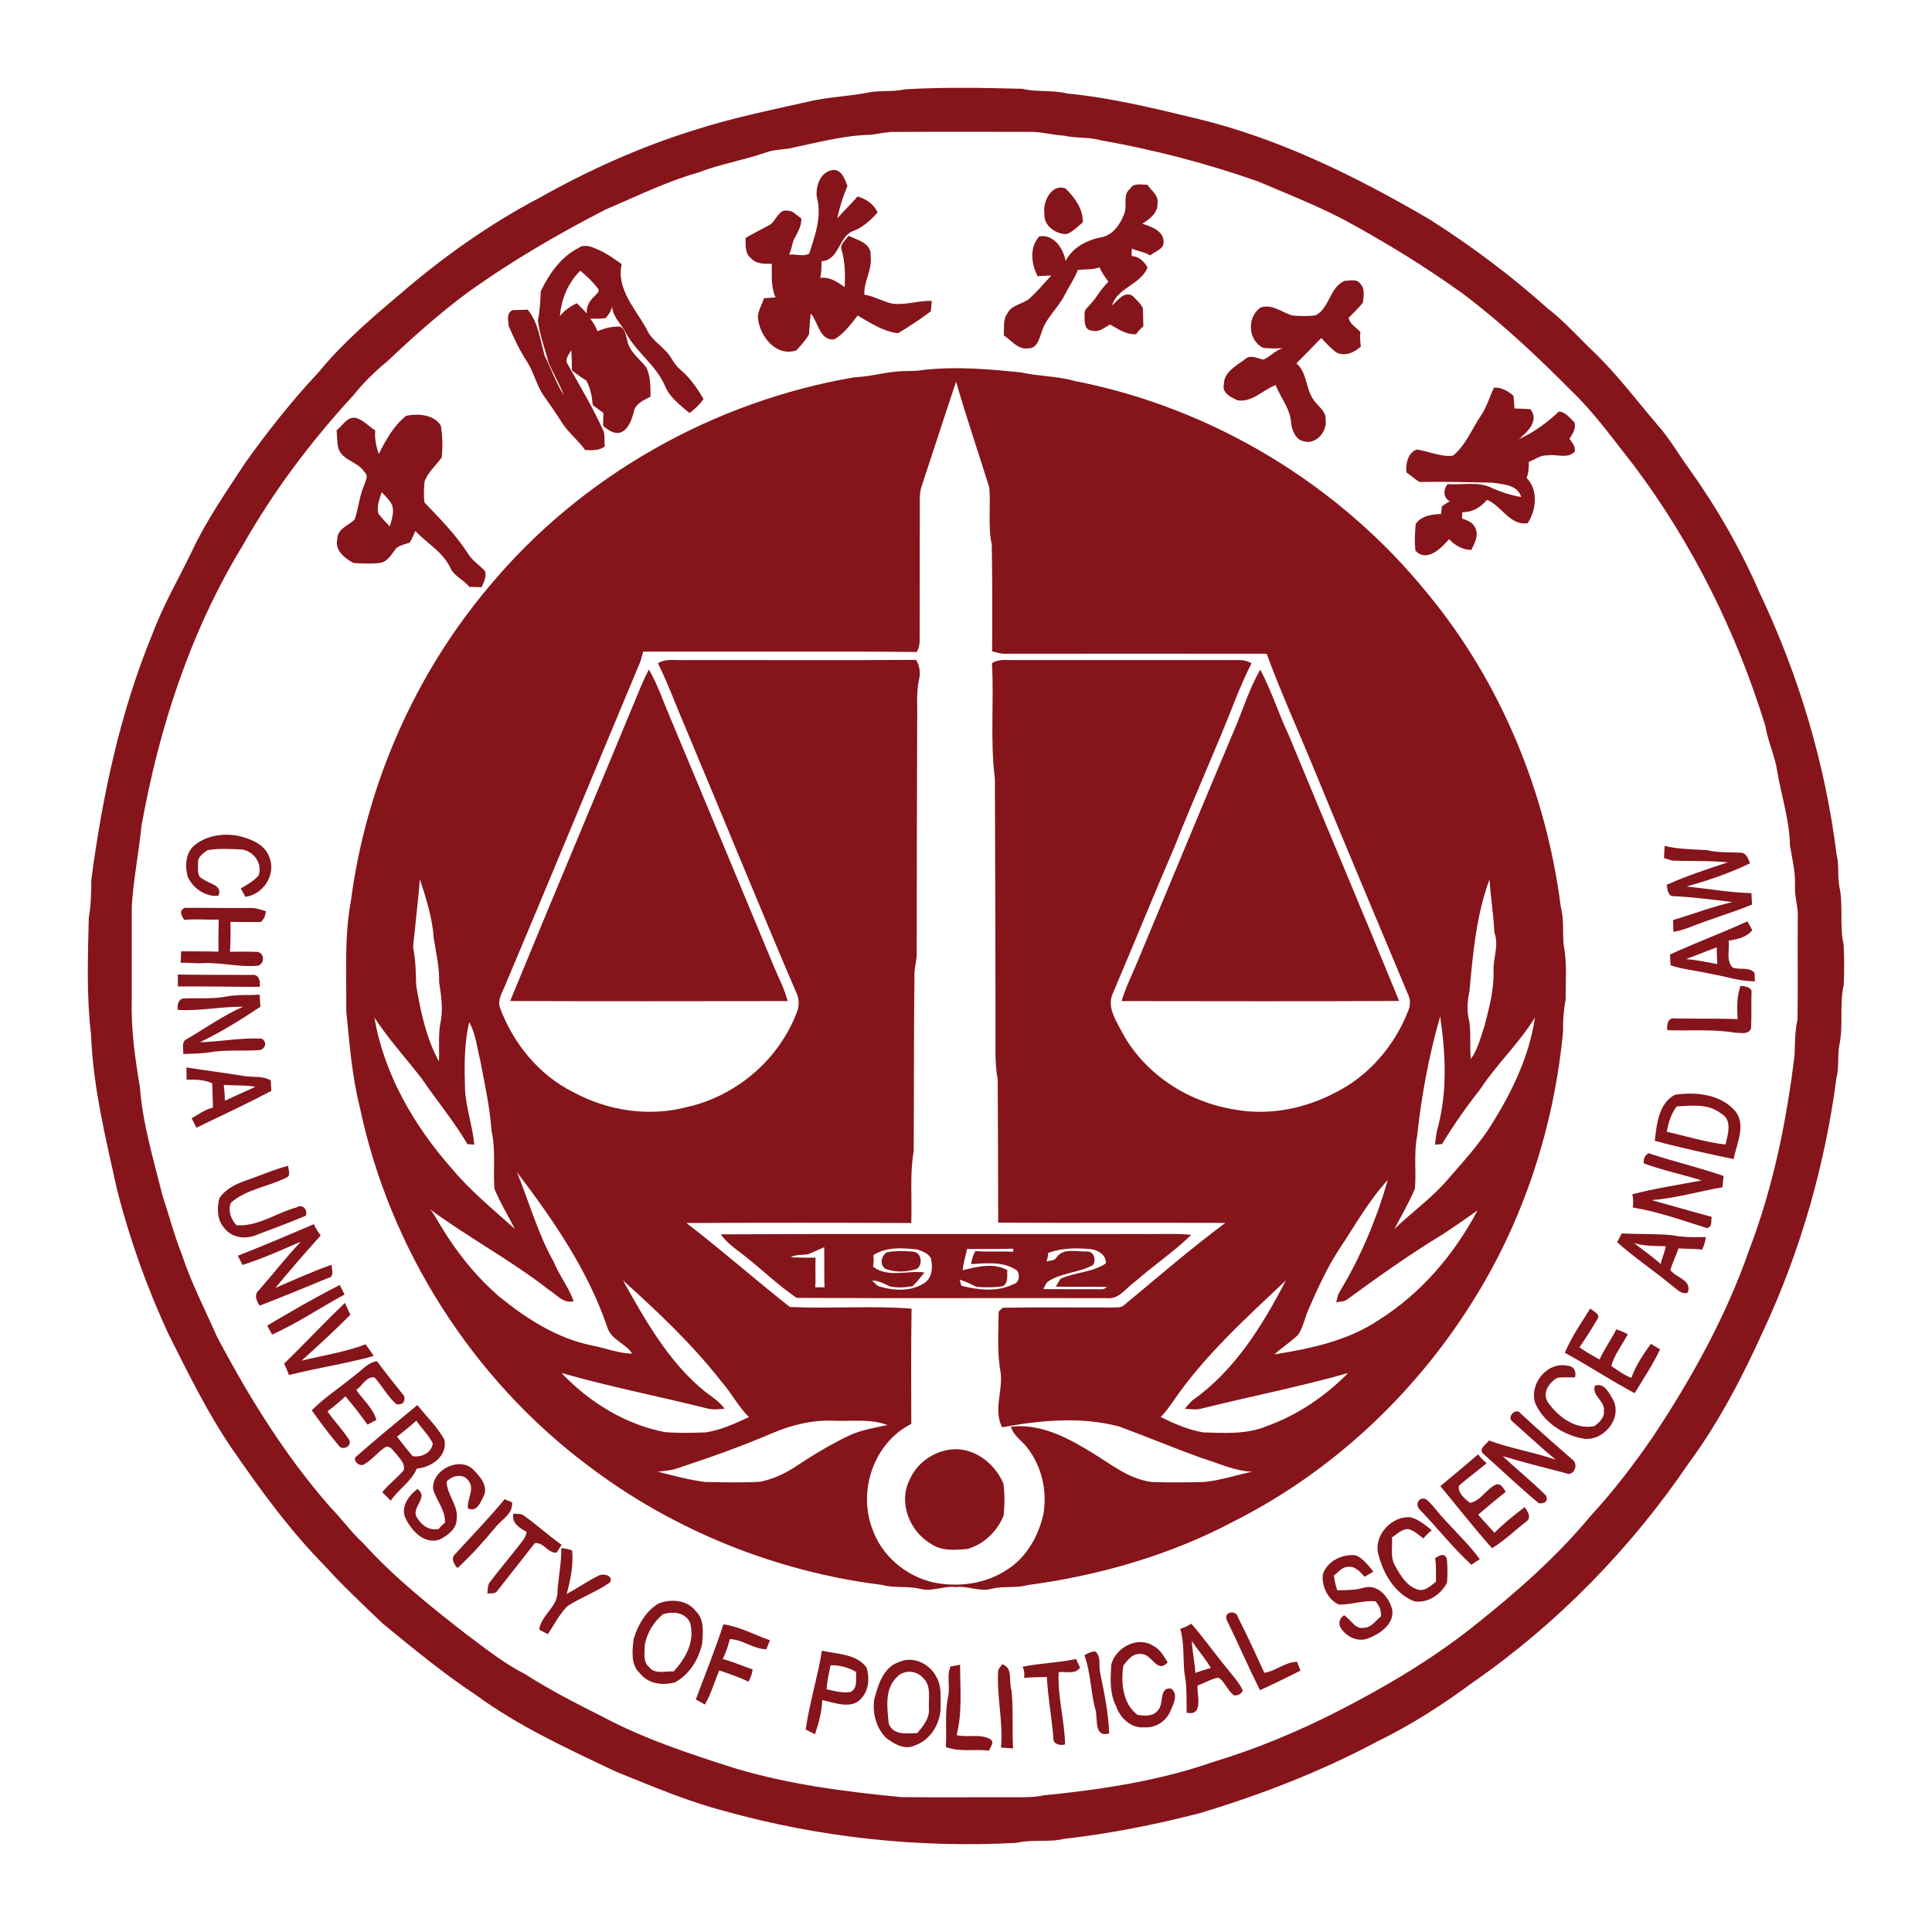<?xml version="1.0" encoding="UTF-8"?> <svg xmlns="http://www.w3.org/2000/svg" width="256" height="256" viewBox="0 0 256 256" fill="none"><path d="M119.893 11.833C125.069 11.532 130.28 11.632 135.467 11.767C137.406 12.246 139.433 11.883 141.369 12.386C147.197 12.938 152.895 14.352 158.578 15.712C169.529 18.351 179.727 23.397 189.419 29.064C194.932 32.569 200.185 36.49 205.061 40.856C207.438 42.687 209.4 44.978 211.589 47.022C214.492 49.916 216.976 53.196 219.633 56.31C221.246 58.106 222.425 60.231 223.853 62.171C227.528 67.313 230.688 72.842 233.203 78.653C238.371 89.536 241.857 101.247 243.355 113.216C243.716 114.611 243.455 116.063 243.723 117.47C244.276 120 243.712 122.635 244.288 125.162C244.399 126.935 244.372 128.72 244.307 130.494C243.704 133.136 244.288 135.887 243.712 138.53C243.462 139.94 243.708 141.393 243.347 142.787C241.834 154.335 238.609 165.671 233.694 176.23C230.914 182.365 227.812 188.396 223.807 193.824C216.101 205.172 206.371 215.151 195.117 222.955C191.139 225.907 186.953 228.581 182.503 230.752C175.02 234.743 167.075 237.822 158.966 240.256C153.068 241.775 147.086 242.972 141.035 243.648C138.95 244.162 136.776 243.683 134.695 244.189C121.671 244.889 108.574 243.482 95.999 239.97C91.019 238.672 86.277 236.628 81.508 234.708C75.195 231.702 68.783 228.778 63.108 224.628C58.754 221.75 54.726 218.42 50.694 215.112C48.068 212.597 45.407 210.113 42.969 207.412C38.457 202.834 34.652 197.622 31.004 192.341C27.602 187.457 25.003 182.083 22.327 176.779C19.485 170.655 17.208 164.272 15.527 157.727C14.025 150.912 12.324 144.058 12.059 137.069C11.453 131.95 11.641 126.765 11.764 121.619C12.056 119.95 12.09 118.265 12.101 116.577C13.565 105.481 15.907 94.431 20.176 84.05C21.597 80.245 23.651 76.729 25.414 73.078C27.36 68.909 30.006 65.13 32.517 61.294C35.497 57.125 38.68 53.088 42.189 49.356C45.361 45.469 49.189 42.193 53.002 38.97C58.688 34.079 64.847 29.686 71.49 26.205C78.06 22.512 84.975 19.402 92.178 17.184C97.036 15.627 102.039 14.603 107.007 13.491C109.726 12.826 112.54 12.78 115.278 12.219C116.802 11.96 118.377 12.204 119.893 11.833ZM115.42 17.86C112.033 17.91 108.739 18.803 105.437 19.475C104.112 19.889 102.688 19.726 101.386 20.236C98.468 21.248 95.4 21.743 92.516 22.863C88.266 24.065 84.299 26.043 80.245 27.762C73.932 31.012 67.762 34.589 61.991 38.742C58.247 41.513 54.764 44.619 51.385 47.818C49.704 49.197 48.141 50.727 46.782 52.431C41.179 58.508 36.173 65.173 32.099 72.386C25.23 83.668 21.079 96.436 18.752 109.403C18.395 112.969 17.681 116.5 17.462 120.081C17.454 124.2 17.462 128.322 17.458 132.445C17.343 136.343 17.892 140.206 18.537 144.039C18.909 148.95 20.353 153.682 21.54 158.438C22.403 161.008 23.068 163.643 24.074 166.162C25.306 169.917 27.122 173.429 28.712 177.034C32.943 185.066 37.755 192.851 43.745 199.682C45.273 201.239 46.54 203.035 48.152 204.515C52.249 209.031 57.018 212.848 61.818 216.573C64.333 218.439 66.79 220.421 69.597 221.839C72.865 223.948 76.332 225.706 79.799 227.453C85.378 230.424 91.407 232.409 97.408 234.314C104.573 236.455 112.003 237.413 119.406 238.124C124.267 238.189 129.124 238.131 133.985 238.151C135.406 238.12 136.853 238.209 138.258 237.896C145.838 237.138 153.468 236.006 160.702 233.487C166.45 231.745 172.013 229.442 177.358 226.699C183.747 223.423 189.971 219.741 195.581 215.228C201.041 210.882 206.317 206.238 210.786 200.844C213.82 197.549 216.55 193.987 219.08 190.285C224.202 182.566 228.722 174.383 231.782 165.605C234.95 157.322 236.727 148.559 237.795 139.77C237.829 138.201 237.845 136.629 238.179 135.091C238.252 130.598 238.171 126.101 238.217 121.607C238.298 120.178 237.768 118.81 237.841 117.385C237.933 115.553 237.453 113.78 237.177 111.991C237.119 108.684 236.059 105.524 235.51 102.29C235.207 100.203 234.262 98.283 233.921 96.205C230.123 83.838 224.287 72.061 216.527 61.719C213.877 58.373 211.397 54.853 208.314 51.882C203.768 47.296 199.049 42.846 193.888 38.955C188.839 35.323 183.532 32.07 178.072 29.107C174.367 27.183 170.485 25.645 166.649 24.023C159.857 21.639 152.869 19.823 145.78 18.571C144.214 18.127 142.567 18.351 140.992 17.972C139.414 17.883 137.875 17.427 136.289 17.47C130.418 17.47 124.547 17.447 118.676 17.482C117.574 17.447 116.503 17.709 115.42 17.86Z" fill="#85151B"></path><path d="M108.228 26.097C108.036 24.586 108.797 22.57 110.563 22.512C111.649 22.662 111.93 23.771 112.291 24.633C111.707 26.02 111.254 27.465 110.935 28.937C111.811 27.944 112.771 27.032 113.638 26.031C114.79 26.383 115.762 27.02 116.292 28.145C115.424 29.122 114.445 30.022 113.231 30.544C111.07 31.154 111.312 34.477 108.854 34.612C108.869 35.354 108.831 36.096 108.697 36.83C109.929 36.652 110.977 37.363 111.926 38.055C111.999 36.397 111.999 34.728 111.515 33.121C111.25 32.321 112.068 31.831 112.433 31.243C113.604 31.773 115.531 32.248 115.359 33.909C115.623 35.706 114.437 37.255 114.533 39.044C115.831 39.248 116.975 39.963 118.254 40.238C120.012 40.458 121.713 39.809 123.468 39.87C123.437 40.218 123.372 40.91 123.337 41.258C121.944 42.293 120.488 43.267 118.999 44.151C117.063 43.95 115.316 42.772 113.642 41.814C112.748 42.961 111.818 44.24 110.555 44.963C108.612 45.202 108.432 42.699 107.441 41.543C107.299 42.455 107.28 43.379 107.199 44.298C106.758 45.086 106.139 45.758 105.537 46.419C102.807 47.346 100.614 44.499 100.418 42.034C100.453 41.134 100.971 40.357 101.236 39.515C101.743 39.473 102.254 39.434 102.768 39.407C102.123 38.012 102.284 36.444 102.269 34.948C101.305 34.979 100.226 34.991 99.516 34.226C98.671 33.581 98.817 32.46 98.786 31.525C99.827 30.927 100.894 30.378 101.958 29.822C102.876 29.296 103.141 27.646 104.412 27.921C105.114 27.898 105.579 28.601 106.162 28.914C106.27 30.042 105.556 30.938 105.118 31.904C104.945 32.526 104.815 33.16 104.569 33.758C105.444 33.604 106.401 34.068 107.226 33.6C107.998 31.201 108.95 28.631 108.228 26.097Z" fill="#85151B"></path><path d="M149.72 25.031C150.223 24.169 151.24 24.502 152.047 24.482C152.546 25.274 153.583 25.904 153.375 26.97C153.429 28.23 152.312 29.041 151.371 29.64C152.508 30.038 154.159 30.544 154.178 32.012C154.282 33.036 153.011 33.287 152.412 33.851C151.659 33.372 150.757 33.307 149.97 32.924C149.947 33.256 149.943 33.585 149.954 33.917C150.906 33.994 151.621 34.632 152.054 35.455C151.11 37.754 148.13 38.055 147.351 40.458C148.142 39.84 148.902 38.538 150.062 39.195C150.561 39.709 151.148 40.195 151.448 40.867C151.463 41.656 151.471 42.448 151.498 43.24C151.133 43.541 150.818 43.889 150.553 44.283C149.236 44.36 148.169 43.618 147.086 42.996C146.353 43.394 145.642 44.074 144.744 43.808C143.603 43.788 143.692 42.459 143.722 41.64C143.603 41.026 144.21 40.674 144.529 40.261C145.377 39.338 145.938 38.182 146.879 37.336C146.426 36.737 146.003 36.115 145.692 35.428C144.771 35.756 143.776 35.667 142.824 35.768C142.375 36.942 141.641 37.974 141.073 39.09C140.209 40.848 138.55 42.123 138.009 44.059C137.706 44.893 137.391 46.188 136.285 46.149C134.895 46.385 134.031 45.117 133.002 44.437C133.09 43.468 132.86 42.401 133.47 41.555C134.035 40.354 135.548 40.331 136.465 39.511C137.471 38.58 138.37 37.529 139.288 36.51C138.685 36.513 138.086 36.564 137.491 36.598C136.642 34.995 136.381 32.766 137.706 31.332C139.622 30.981 140.881 32.909 141.207 34.578C142.137 32.715 144.195 31.734 146.157 31.39C147.581 31.004 148.476 29.64 148.967 28.319C149.42 27.268 148.71 25.85 149.72 25.031Z" fill="#85151B"></path><path d="M138.389 28.319C138.128 26.754 139.341 24.262 141.196 24.981C142.39 26.155 143.527 27.697 143.48 29.455C142.782 30.026 142.163 30.741 141.284 31.027C139.844 31 138.282 29.91 138.389 28.319Z" fill="#85151B"></path><path d="M76.593 32.893C77.257 32.371 78.148 32.576 78.851 32.912C80.129 33.407 81.266 34.187 82.368 34.999C81.658 38.36 84.219 40.917 85.685 43.618C86.219 44.897 87.436 45.643 88.335 46.636C89.022 47.37 89.36 48.382 90.182 49C91.441 50.074 92.386 51.453 93.227 52.871C92.712 53.594 92.071 54.212 91.361 54.733C90.116 53.663 88.68 52.636 88.078 51.044C86.807 48.216 84.05 46.477 82.713 43.699C82.084 42.733 81.185 41.833 81.105 40.62C80.982 41.211 80.655 41.717 80.245 42.15C79.565 42.258 78.878 42.219 78.198 42.231C78.628 42.714 78.924 43.294 79.173 43.892C80.11 43.479 81.135 43.224 82.168 43.282C82.832 43.553 82.917 44.433 83.105 45.051C83.366 46.597 84.752 47.528 85.647 48.699C86.219 49.908 86.188 51.249 86.192 52.554C85.332 53.03 84.215 53.435 83.996 54.529C83.693 55.63 83.32 56.889 82.153 57.345C81.254 57.5 80.571 56.959 79.914 56.434C79.926 55.862 79.926 55.29 79.957 54.722C79.488 54.367 79.008 54.03 78.547 53.675C78.436 52.562 78.244 51.399 77.68 50.422C77.015 50.008 76.374 49.56 75.779 49.058C75.775 48.169 75.76 47.281 75.706 46.392C75.41 46.975 74.738 47.609 75.238 48.285C76.881 51.21 78.609 54.096 79.987 57.164C80.187 57.805 80.053 58.489 80.141 59.146C79.381 59.737 78.436 59.652 77.541 59.64C76.612 58.323 75.295 57.334 74.435 55.962C73.69 54.776 72.884 53.632 72.081 52.485C71.083 51.067 70.745 49.313 69.797 47.868C68.844 46.4 68.088 44.808 67.405 43.197C67.355 42.455 67.055 41.474 67.923 41.095C68.587 41.072 69.255 41.057 69.927 41.033C71.34 42.749 71.578 45.063 72.166 47.126C73.037 48.873 73.671 50.742 74.723 52.396C74.155 50.889 73.306 49.487 72.673 48.007C72.204 46.157 71.498 44.364 71.271 42.455C71.548 41.184 71.594 39.886 71.655 38.588C72.761 36.312 74.281 34.071 76.593 32.893ZM74.189 41.895C74.761 41.126 75.572 40.605 76.416 40.176C76.885 40.605 77.323 41.076 77.764 41.536C77.657 40.67 78.083 39.886 78.709 39.322C78.931 39.013 79.477 38.75 79.277 38.286C78.582 37.386 77.764 36.59 76.889 35.872C75.272 37.467 74.374 39.627 74.189 41.895Z" fill="#85151B"></path><path d="M178.184 37.209C178.848 37.205 179.823 36.907 180.249 37.603C180.917 38.26 180.668 39.272 180.591 40.106C180.027 40.836 179.328 41.443 178.702 42.119C178.829 42.907 179.716 43.413 180.253 43.974C180.196 44.619 180.222 45.272 180.315 45.913C179.432 46.732 178.226 47.269 177.066 46.705C176.344 46.122 175.688 45.473 175.07 44.785C173.975 45.905 172.9 47.049 171.783 48.142C173.319 49.479 172.958 51.801 174.283 53.269C174.816 53.972 175.722 54.564 175.646 55.556C175.93 57.117 174.402 58.968 172.77 58.473C171.695 58.307 171.195 57.032 171.08 56.051C170.98 54.173 169.679 52.709 169.034 51.021C167.34 51.662 165.923 53.346 163.992 53.049C163.151 52.663 161.869 52.087 162.176 50.94C162.145 49.325 163.812 48.459 164.944 47.621C165.674 46.91 166.592 47.509 167.413 47.648C168.35 47.258 169.026 46.35 170.051 46.126C169.16 46.184 168.266 46.187 167.383 46.095C165.363 45.137 165.175 42.011 167.037 40.751C168.55 40.226 169.813 41.37 171.188 41.791C172.228 41.895 173.292 41.922 174.332 41.783C176.202 40.798 176.179 38.047 178.184 37.209Z" fill="#85151B"></path><path d="M122.216 49.031C126.574 48.525 130.982 48.904 135.329 49.352C137.686 49.869 140.128 49.835 142.455 50.495C160.69 54.054 177.554 64.253 189.257 78.765C198.914 90.487 204.889 105.095 206.812 120.159C207.242 121.781 207.05 123.466 207.181 125.119C207.669 127.534 207.446 130.018 207.454 132.468C207.177 133.862 207.089 135.276 207.112 136.698C205.914 149.371 201.855 161.838 195.036 172.598C187.387 184.795 176.51 194.98 163.689 201.482C155.153 206.041 145.727 208.749 136.177 210.032C134.584 210.48 132.898 210.113 131.305 210.542C129.754 210.932 128.248 210.113 126.689 210.291C125.127 210.105 123.625 210.89 122.078 210.569C120.373 210.105 118.576 210.48 116.871 210.009C102.845 208.262 89.287 202.815 77.987 194.257C62.601 182.751 51.6 165.482 47.653 146.604C46.62 142.474 46.309 138.228 45.883 134.013C45.922 129.137 45.603 124.231 46.49 119.417C48.498 104.106 54.922 89.385 64.886 77.625C77.058 63.013 94.601 53.153 113.247 49.989C115.577 49.9 117.831 49.132 120.17 49.17C120.849 49.151 121.54 49.158 122.216 49.031ZM122.147 64.358C121.905 64.995 121.871 65.683 121.878 66.359C121.89 72.548 121.848 78.742 121.859 84.931C121.851 85.445 121.729 85.931 121.491 86.391C109.403 86.275 97.308 86.372 85.221 86.341C85.086 86.855 84.967 87.373 84.768 87.867C78.808 102.097 72.93 116.365 66.932 130.575C66.56 131.479 65.942 132.414 66.218 133.437C67.965 138.236 71.433 142.482 76.029 144.75C80.606 147.215 86.096 148.026 91.134 146.662C97.723 145.159 103.417 140.214 105.709 133.804C105.867 133.175 105.878 132.483 105.656 131.869C100.629 120.143 95.834 108.317 90.888 96.556C89.64 93.67 88.573 90.703 87.179 87.883C88.208 87.23 89.452 87.516 90.596 87.465C100.856 87.446 111.12 87.512 121.383 87.434C121.851 88.184 121.978 89.076 121.798 89.946C121.383 91.719 121.579 93.55 121.533 95.355C121.491 105.659 121.479 115.967 121.468 126.271C121.494 127.179 121.203 128.056 121.172 128.96C121.076 136.822 121.118 144.684 121.068 152.543C120.531 155.684 120.869 158.887 120.746 162.055C110.816 162.008 100.883 162.008 90.954 162.055C95.619 165.636 100.038 169.542 104.657 173.178C110.021 173.44 115.435 172.981 120.788 173.402C120.715 178.49 120.726 183.582 120.753 188.674C115.888 191.101 113.684 197.359 115.528 202.413C116.725 206.072 119.985 208.85 123.698 209.68C127.004 210.364 130.602 209.881 133.455 207.984C135.989 206.377 137.575 203.587 138.243 200.701C138.8 197.599 138.043 194.253 136.078 191.781C135.375 190.853 134.265 190.22 133.958 189.041C137.736 188.609 141.246 190.382 144.375 192.294C147.013 193.84 149.486 195.988 152.619 196.374C154.93 196.452 157.246 196.428 159.557 196.37C161.711 196.154 163.789 195.466 165.893 195.014C163.57 194.906 161.45 193.878 159.258 193.21C155.56 191.877 151.932 190.355 148.242 189.003C143.181 187.681 137.859 188.191 132.783 189.122C131.608 186.816 132.902 184.308 132.591 181.894C132.1 179.224 132.311 176.493 132.326 173.792C132.461 173.664 132.722 173.409 132.856 173.286C137.717 173.185 142.582 173.267 147.447 173.251C147.938 173.205 148.522 173.328 148.925 172.954C153.364 169.272 157.737 165.489 162.36 162.043C152.331 161.993 142.298 162.062 132.269 162.008C132.249 155.687 132.242 149.367 132.199 143.046C131.769 140.693 131.946 138.302 131.911 135.922C131.908 125.011 131.862 114.097 131.827 103.186C131.186 98.117 131.723 92.979 131.439 87.883C132.303 87.28 133.378 87.489 134.365 87.465C144.352 87.469 154.339 87.469 164.33 87.462C164.86 87.465 165.359 87.608 165.827 87.894C165.129 89.273 164.514 90.695 163.915 92.121C161.277 98.928 158.244 105.566 155.568 112.354C152.773 118.833 150.119 125.378 147.355 131.869C146.721 133.689 148.004 135.412 148.779 136.965C151.774 142.374 157.422 146.005 163.443 146.991C168.035 147.875 172.854 146.937 176.966 144.761C181.348 142.575 184.757 138.599 186.55 134.052C186.85 133.391 186.934 132.611 186.646 131.938C182.384 121.758 178.088 111.589 173.899 101.382C171.867 96.467 169.675 91.615 167.839 86.627C156.294 86.612 144.744 86.612 133.194 86.627C132.595 86.635 132.023 86.457 131.458 86.299C131.501 81.589 131.485 76.875 131.416 72.17C130.879 69.678 131.305 67.12 131.086 64.601C129.638 59.926 128.037 55.282 126.682 50.576C125.146 55.155 123.671 59.768 122.147 64.358ZM54.734 125.467C55.068 127.132 55.11 128.832 55.141 130.528C55.72 134.013 56.465 137.521 58.159 140.658C58.251 138.823 58.017 136.957 58.431 135.153C58.704 133.472 58.431 131.788 58.185 130.126C58.239 128.16 57.775 126.251 57.475 124.323C57.299 121.631 56.458 119.05 55.64 116.504C55.386 119.49 55.037 122.48 54.734 125.467ZM194.721 131.297C194.472 132.433 194.36 133.615 194.564 134.77C195.017 136.586 194.69 138.475 194.898 140.326C195.869 138.974 196.23 137.301 196.76 135.748C197.371 133.407 197.973 131.015 197.904 128.577C197.851 126.889 198.649 125.227 198.012 123.566C197.908 121.209 197.516 118.88 197.367 116.527C195.62 121.256 195.163 126.317 194.721 131.297ZM49.611 134.836C50.894 142.366 54.883 149.208 59.883 154.861C62.359 157.828 65.37 160.274 68.23 162.847C67.324 161.073 66.276 159.369 65.512 157.53C65.331 154.969 65.704 152.369 65.132 149.842C64.913 146.728 64.233 143.676 63.657 140.616C63.212 138.877 63.07 137.027 62.171 135.443C61.476 138.371 61.541 141.381 61.618 144.371C61.745 146.852 62.628 149.208 62.847 151.677C62.617 151.654 62.16 151.615 61.929 151.596C60.151 148.555 57.874 145.863 55.909 142.949C53.804 140.249 51.497 137.703 49.611 134.836ZM187.775 150.553C187.318 152.848 187.679 155.208 187.483 157.53C186.685 159.354 185.702 161.096 184.761 162.85C187.08 160.629 189.722 158.747 191.826 156.294C193.915 153.891 196.096 151.53 197.766 148.799C200.423 144.518 202.654 139.862 203.391 134.821C201.306 138.236 198.327 140.983 196.138 144.329C194.306 146.647 192.613 149.069 191.073 151.592C190.843 151.611 190.382 151.654 190.152 151.677C190.244 150.85 190.317 150.016 190.57 149.22C191.799 144.464 191.538 139.488 190.828 134.685C189.338 139.866 188.347 145.194 187.775 150.553ZM68.491 155.301C70.115 159.284 71.275 163.484 73.391 167.247C74.116 169.044 75.38 170.578 76.009 172.428C74.662 172.768 73.755 171.543 72.726 170.902C67.716 166.996 62.102 164.006 56.991 160.25C57.525 160.876 57.898 161.61 58.328 162.31C60.42 165.833 63.012 169.086 66.111 171.771C69.739 174.731 73.832 177.358 78.475 178.293C80.245 178.625 81.965 179.336 83.781 179.367C82.879 177.98 80.955 177.532 80.467 175.851C77.891 168.271 73.275 161.618 68.491 155.301ZM177.546 165.377C175.849 167.935 174.586 170.751 173.365 173.56C172.862 174.646 172.689 175.894 171.998 176.883C171.015 177.818 169.867 178.552 168.865 179.464C173.676 178.695 178.641 177.652 182.753 174.87C188.324 171.358 192.713 166.189 195.785 160.382C194.211 161.502 192.625 162.607 191.001 163.658C186.673 166.293 182.546 169.233 178.456 172.223C178.053 172.513 177.519 172.436 177.066 172.571C177.155 172.1 177.251 171.625 177.485 171.203C180.295 166.587 182.403 161.529 183.897 156.337C181.401 159.06 179.581 162.31 177.546 165.377ZM82.541 169.658C85.54 174.99 88.607 180.503 93.43 184.405C94.352 185.089 95.323 185.719 96.014 186.661C95.231 186.731 94.428 186.839 93.66 186.615C87.252 185.004 80.751 183.752 74.397 181.925C78.079 185.8 82.852 188.752 88.124 189.768C89.917 189.907 91.721 189.86 93.522 189.802C95.538 189.493 97.404 188.612 99.24 187.774C97.819 186.372 96.905 184.552 95.588 183.061C91.737 178.135 87.175 173.819 82.541 169.658ZM155.318 185.877C154.834 186.526 154.381 187.206 153.79 187.762C155.602 188.643 157.468 189.489 159.473 189.802C162.303 189.887 165.232 190.081 167.909 188.949C171.963 187.492 175.603 185.004 178.629 181.936C172.159 183.771 165.555 185.058 159.035 186.685C158.355 186.831 157.66 186.708 156.985 186.665C157.303 186.275 157.637 185.908 157.995 185.556C163.593 181.627 167.29 175.639 170.389 169.654C165.04 174.727 159.473 179.715 155.318 185.877ZM102.273 189.926C98.176 191.684 93.968 193.168 89.74 194.562C88.903 194.852 88.02 194.906 87.152 195.007C89.229 195.517 91.303 196.108 93.434 196.37C95.853 196.413 98.276 196.482 100.695 196.343C102.354 196.011 103.928 195.316 105.337 194.381C107.618 192.874 109.952 191.448 112.417 190.262C114.045 189.478 115.846 189.207 117.593 188.825C115.339 187.967 112.905 188.346 110.555 188.257C107.706 188.118 104.88 188.813 102.273 189.926Z" fill="#85151B"></path><path d="M196.173 55.163C196.983 54.008 197.344 52.62 197.962 51.365C198.976 51.311 199.82 51.809 200.554 52.462C200.577 53.015 200.646 53.567 200.677 54.12C201.379 54.166 202.082 54.162 202.788 54.224C203.99 55.758 202.385 57.276 201.222 58.203C203.215 57.322 204.977 56.02 206.563 54.533C207.454 54.568 208.018 55.429 208.636 55.978C208.832 56.77 208.402 57.508 207.964 58.126C208.31 58.628 208.767 59.158 208.675 59.818C207.749 60.869 206.256 60.123 205.061 60.34C204.132 60.29 203.387 60.865 202.573 61.217C202.585 61.928 202.566 62.654 202.274 63.319C203.86 64.895 203.579 67.599 202.412 69.338C200.043 69.651 199.002 67.051 197.037 66.224C196.234 67.221 195.074 67.897 193.777 67.862C193.738 68.144 193.723 68.426 193.731 68.712C194.429 68.932 195.193 69.234 195.489 69.975C195.981 70.961 195.374 71.984 194.963 72.873C193.823 72.865 192.774 72.27 192.014 71.444C190.962 72.645 189.081 74.569 187.556 72.974C187.41 71.803 187.483 70.621 187.587 69.45C188.247 68.361 189.764 68.129 190.947 68.109C190.977 67.854 191.031 67.348 191.058 67.093C191.396 66.854 191.745 66.622 192.102 66.406C191.208 65.961 191.216 64.86 191.818 64.153C193.792 64.296 195.919 63.728 197.758 64.694C198.976 65.235 200.25 65.633 201.567 65.861C201.057 64.176 199.141 64.196 197.731 63.952C194.525 63.898 191.319 63.801 188.113 63.863C187.479 63.516 186.957 62.99 186.354 62.596C186.255 61.441 186.527 60.038 187.71 59.563C189.315 59.783 190.878 60.568 192.525 60.379C194.207 59.019 194.982 56.913 196.173 55.163Z" fill="#85151B"></path><path d="M53.828 55.089C55.371 54.776 57.483 54.899 58.416 56.402C58.65 57.774 58.666 59.203 58.539 60.594C57.79 61.657 56.73 62.541 56.262 63.778C56.162 64.705 56.124 65.652 56.243 66.579C58.266 68.684 60.328 70.778 61.937 73.24C62.513 74.233 63.496 74.855 64.268 75.67C64.498 76.423 64.103 77.138 63.811 77.806C63.269 77.799 62.728 77.787 62.19 77.768C61.415 76.782 60.148 76.385 59.625 75.14C58.608 73.081 56.55 71.972 55.033 70.361C54.787 70.883 54.603 71.439 54.269 71.914C53.685 72.081 53.09 72.247 52.572 72.567C51.915 73.352 51.42 74.449 50.291 74.607C49.143 74.7 47.98 74.692 46.832 74.596C45.672 73.966 44.297 72.907 44.704 71.397C44.689 70.044 46.213 69.643 46.989 68.839C47.515 67.359 47.611 65.756 48.245 64.307C48.421 63.758 48.882 63.036 48.302 62.565C47.442 61.143 45.311 61.035 44.82 59.346C44.643 58.585 44.678 57.793 44.601 57.02C45.407 56.41 46.018 55.116 47.2 55.386C48.187 55.676 48.867 56.507 49.727 57.036C49.608 58.114 49.861 59.153 50.18 60.173C51.12 58.311 52.165 56.402 53.828 55.089ZM50.579 65.223C50.28 66.142 49.857 67.1 50.153 68.082C50.602 68.681 51.14 69.206 51.647 69.755C51.896 68.855 52.261 67.892 51.961 66.957C51.647 66.27 51.094 65.756 50.579 65.223Z" fill="#85151B"></path><path d="M85.044 90.672C85.336 90.008 85.651 89.355 85.981 88.71C87.175 90.765 87.916 93.037 88.853 95.216C93.469 106.18 97.995 117.184 102.584 128.16C103.206 129.644 103.966 131.081 104.369 132.649C92.113 132.661 79.857 132.688 67.6 132.638C73.349 118.625 79.265 104.674 85.044 90.672Z" fill="#85151B"></path><path d="M163.574 96.656C164.71 94.014 165.54 91.221 166.995 88.728C168.469 91.514 169.41 94.543 170.758 97.391C175.615 109.147 180.583 120.858 185.391 132.634C173.134 132.692 160.878 132.661 148.626 132.649C149.113 130.895 149.962 129.284 150.645 127.603C154.965 117.292 159.216 106.953 163.574 96.656Z" fill="#85151B"></path><path d="M25.771 111.999C27.437 110.654 29.749 110.345 31.791 110.805C33.366 111.211 35.128 111.925 35.704 113.614C36.603 115.905 34.902 118.509 32.521 118.837C32.367 118.559 32.056 117.999 31.899 117.721C32.748 117.238 33.631 116.751 34.272 115.994C34.794 114.425 33.673 112.864 32.137 112.567C30.601 112.493 29.031 112.397 27.51 112.648C26.93 113.061 26.143 113.548 26.251 114.375C26.259 115.128 26.024 116.175 26.93 116.5C27.741 117.134 29.568 117.284 28.931 118.694C27.245 118.88 25.537 117.686 24.865 116.152C24.481 114.734 24.588 113.015 25.771 111.999Z" fill="#85151B"></path><path d="M220.57 112.096C222.394 112.521 224.26 112.54 226.122 112.64C227.635 113.011 229.198 112.903 230.745 112.988C231.452 113.073 231.651 113.846 231.886 114.398C229.194 115.685 226.345 116.674 223.469 117.462C226.337 117.764 229.186 118.262 232.07 118.347C232.093 118.726 232.135 119.483 232.158 119.861C229.42 120.978 226.575 121.793 223.834 122.89C223.146 123.142 222.448 123.373 221.73 123.478C221.718 123.087 221.703 122.299 221.695 121.909C224.31 121.125 226.871 120.151 229.536 119.533C226.982 119.189 224.425 118.907 221.864 118.741C221.027 118.903 220.939 117.806 220.835 117.25C223.457 116.06 226.207 115.171 228.937 114.263C226.479 114.016 223.995 114.132 221.534 114.031C221.269 113.946 220.747 113.776 220.486 113.687C220.509 113.29 220.551 112.494 220.57 112.096Z" fill="#85151B"></path><path d="M24.408 121.889C24.055 121.325 23.651 120.63 24.492 120.294C27.334 120.278 30.179 120.332 33.02 120.313C33.784 120.259 34.51 120.514 35.228 120.75C35.186 121.31 34.967 121.785 34.579 122.172C33.231 122.187 31.88 122.187 30.536 122.152C30.563 123.474 30.551 124.799 30.474 126.12C31.703 126.085 32.936 126.089 34.168 126.135C35.078 126.352 35.063 127.696 34.187 127.959C31.718 128.195 29.311 127.495 26.85 127.627C25.878 127.689 24.915 127.522 23.943 127.588C23.959 127.206 23.985 126.433 23.997 126.05C25.648 126.089 27.299 126.031 28.95 126.105C28.927 124.683 28.939 123.265 28.981 121.847C27.453 121.905 25.928 121.739 24.408 121.889Z" fill="#85151B"></path><path d="M221.277 126.483C224.655 124.922 228.157 123.628 231.548 122.079C231.705 122.376 232.028 122.967 232.189 123.261C231.421 124.2 230.188 124.478 229.056 124.644C229.202 125.811 228.679 127.225 229.563 128.187C230.499 128.604 231.755 128.025 232.488 128.925C232.5 129.199 232.523 129.752 232.534 130.026C230.53 130.053 228.637 129.361 226.683 129.041C224.917 128.627 223.097 128.473 221.365 127.92C221.342 127.561 221.3 126.842 221.277 126.483ZM223.4 127.082C224.801 127.198 226.168 127.48 227.551 127.739C227.497 127.001 227.474 126.267 227.485 125.529C226.111 126.012 224.774 126.603 223.4 127.082Z" fill="#85151B"></path><path d="M23.559 129.133C26.838 129.184 30.117 129.176 33.397 129.18C34.303 129.056 34.56 130.045 34.399 130.76C30.793 130.768 27.184 130.683 23.575 130.713C23.571 130.319 23.563 129.531 23.559 129.133Z" fill="#85151B"></path><path d="M230.246 135.033C230.146 133.554 230.123 132.039 230.63 130.625C231.187 130.671 232.25 130.791 232.078 131.622C232.039 133.179 232.108 134.744 232.02 136.301C231.636 137.135 230.695 136.834 229.977 136.849C226.994 136.335 223.957 136.61 220.946 136.509C220.8 135.883 221.008 134.778 221.868 134.948C224.659 135.006 227.455 134.941 230.246 135.033Z" fill="#85151B"></path><path d="M30.052 132.035C31.488 131.765 32.955 131.896 34.406 131.795C34.429 132.197 34.475 132.997 34.502 133.395C31.934 135.118 29.28 136.764 26.493 138.101C29.215 138.039 31.903 137.479 34.641 137.622C35.389 137.969 35.236 138.854 34.522 139.128C32.26 139.314 29.964 139.047 27.718 139.449C26.581 139.623 25.425 139.607 24.281 139.665C24.354 138.997 23.959 138.008 24.773 137.672C27.238 136.231 29.591 134.539 32.214 133.399C29.315 133.364 26.462 133.99 23.563 133.816C23.421 133.128 23.69 132.205 24.546 132.294C26.381 132.213 28.24 132.402 30.052 132.035Z" fill="#85151B"></path><path d="M24.707 141.443C27.257 141.845 29.814 142.165 32.36 142.583C33.535 142.772 34.798 142.525 35.877 143.162C35.896 143.51 35.931 144.205 35.95 144.553C32.69 146.268 29.349 147.829 26.028 149.425C25.871 149.116 25.552 148.49 25.395 148.181C26.305 147.652 27.169 147.01 28.217 146.771C28.205 145.689 28.148 144.607 28.117 143.525C27.038 143.081 25.875 143.011 24.723 143.062C24.719 142.66 24.711 141.849 24.707 141.443ZM29.649 143.749C29.733 144.449 29.791 145.148 29.806 145.855C31.143 145.214 32.502 144.626 33.846 144.004C32.463 143.749 31.047 143.869 29.649 143.749Z" fill="#85151B"></path><path d="M219.272 151.167C219.518 148.992 219.764 146.21 221.929 145.07C224.721 144.649 227.942 144.97 229.927 147.215C231.421 149.092 230.092 151.542 229.72 153.589C226.226 152.851 222.724 152.094 219.272 151.167ZM222.183 146.6C221.426 147.585 221.073 148.756 220.854 149.965C223.446 150.537 225.995 151.356 228.641 151.658C228.948 150.313 229.586 148.393 228.069 147.562C226.395 146.202 224.175 146.5 222.183 146.6Z" fill="#85151B"></path><path d="M217.817 154.157C217.732 153.559 217.94 153.107 218.439 152.805C221.726 153.906 225.112 154.683 228.388 155.823C228.345 156.197 228.269 156.947 228.226 157.322C225.097 157.863 222.021 158.782 218.854 159.022C221.507 159.748 224.149 160.528 226.806 161.243C226.69 161.792 226.936 162.588 226.176 162.727C222.935 161.707 219.698 160.552 216.342 159.995C216.435 159.408 216.419 158.828 216.296 158.249C219.311 157.465 222.413 156.993 225.477 156.414C222.935 155.618 220.313 155.077 217.817 154.157Z" fill="#85151B"></path><path d="M32.717 156.371C34.544 155.757 36.311 154.953 38.184 154.474C38.177 154.961 38.603 155.792 37.95 156.035C35.547 157.264 32.632 157.549 30.574 159.392C30.194 160.47 30.601 161.537 31.323 162.348C34.18 162.564 36.622 160.698 39.302 159.991C40.039 159.474 40.846 160.3 40.511 161.092C38.334 162.008 36.119 162.831 33.907 163.665C32.49 164.245 30.716 164.009 29.741 162.746C28.75 161.683 28.731 160.08 29.073 158.759C29.918 157.495 31.334 156.85 32.717 156.371Z" fill="#85151B"></path><path d="M31.515 166.389C34.902 165.068 38.242 163.635 41.587 162.213C41.821 162.742 42.139 163.244 42.5 163.7C40.454 165.976 38.442 168.29 36.495 170.651C38.953 169.585 41.402 168.487 43.929 167.583C43.956 168.209 44.363 169.214 43.441 169.357C40.442 170.597 37.447 171.841 34.418 172.996C33.953 172.42 33.627 171.458 34.33 170.937C36.184 168.812 37.927 166.583 39.859 164.527C37.313 165.632 34.775 166.776 32.129 167.614C31.976 167.305 31.669 166.695 31.515 166.389Z" fill="#85151B"></path><path d="M95.504 163.557C114.088 163.461 132.676 163.542 151.26 163.515C153.456 163.553 155.656 163.414 157.849 163.619C155.541 165.883 152.826 167.68 150.403 169.824C149.228 170.635 148.288 172.2 146.683 172.014C132.979 171.976 119.271 172.053 105.567 171.976C103.279 170.427 101.271 168.502 99.117 166.775C97.88 165.736 96.444 164.902 95.504 163.557ZM107.084 166.196C106.301 166.32 105.467 166.2 104.753 166.594C105.855 166.64 106.961 166.675 108.067 166.64C107.994 167.95 108.117 169.267 108.025 170.581C108.432 170.562 108.839 170.562 109.253 170.577C109.188 168.804 109.242 167.03 109.215 165.261C108.497 165.555 107.802 165.906 107.084 166.196ZM115.731 166.308C115.781 166.814 115.766 167.32 115.685 167.83C117.609 169.364 120.246 168.298 122.485 168.607C121.974 169.229 121.51 169.893 120.907 170.427C119.92 170.612 118.88 170.658 117.897 170.454C117.152 170.09 116.411 169.673 115.558 169.685C115.919 169.982 116.188 170.446 116.699 170.515C118.595 171.06 120.853 171.122 122.546 169.967C123.576 169.233 123.602 167.834 123.345 166.714C122.973 166.045 122.205 165.798 121.537 165.558C119.578 165.354 117.459 165.184 115.731 166.308ZM128.141 165.497C127.945 166.435 127.657 167.359 127.542 168.317C129.462 167.846 131.631 167.274 133.478 168.302C133.409 169.059 133.659 170.029 132.829 170.446C131.685 170.616 130.518 170.597 129.373 170.512C128.655 170.148 127.93 169.793 127.162 169.561C127.219 169.762 127.331 170.172 127.388 170.372C129.638 170.937 132.126 171.226 134.288 170.164C135.118 170.009 135.248 168.603 134.561 168.213C132.802 167.127 130.641 167.386 128.678 167.498C128.755 166.88 128.943 166.304 129.239 165.767C130.905 165.918 132.583 165.767 134.254 165.868C134.258 165.763 134.265 165.562 134.269 165.458C132.226 165.516 130.184 165.489 128.141 165.497ZM138.884 166.022C138.877 166.412 138.8 166.791 138.658 167.15C139.072 167.007 139.641 167.104 139.933 166.702C140.797 165.315 142.624 165.86 143.983 165.837C144.947 165.763 145.293 166.907 144.832 167.625C142.951 168.669 140.651 168.618 138.842 169.82C138.57 170.102 138.416 170.465 138.247 170.813C140.797 170.832 143.35 170.821 145.903 170.832C146.203 170.844 146.46 170.739 146.679 170.523C144.414 170.477 142.152 170.542 139.887 170.481C140.048 170.222 140.366 169.704 140.528 169.445C142.459 168.557 144.725 168.622 146.525 167.409C146.591 166.32 145.588 165.686 144.64 165.528C142.705 165.342 140.727 165.331 138.884 166.022Z" fill="#85151B"></path><path d="M214.891 163.43C217.091 163.562 219.307 163.457 221.507 163.662C222.993 163.963 224.517 163.948 226.03 163.917C225.965 164.504 225.8 165.061 225.535 165.586C224.498 165.431 223.45 165.501 222.413 165.416C222.087 166.386 221.611 167.301 221.334 168.287C222.083 169.33 224.229 169.589 223.646 171.281C222.774 171.594 222.148 170.763 221.515 170.33C219.153 168.356 216.569 166.66 214.284 164.597C214.438 164.307 214.737 163.72 214.891 163.43ZM216.527 164.717C217.694 165.648 218.942 166.475 220.044 167.487C220.221 166.687 220.589 165.945 220.72 165.134C219.314 165.099 217.886 165.126 216.527 164.717Z" fill="#85151B"></path><path d="M117.49 165.945C118.622 165.721 119.79 165.733 120.934 165.856C122.074 165.841 122.366 167.618 121.46 168.139C120.124 168.576 118.661 168.626 117.336 168.136C116.534 167.641 116.756 166.393 117.49 165.945Z" fill="#85151B"></path><path d="M35.408 175.65C38.561 173.773 41.748 171.93 45.015 170.269C45.177 170.582 45.499 171.211 45.66 171.528C42.439 173.267 39.394 175.338 36.054 176.84C35.892 176.543 35.57 175.948 35.408 175.65Z" fill="#85151B"></path><path d="M37.647 180.688C40.369 178.046 42.953 175.252 45.71 172.645C45.948 173.166 46.187 173.692 46.425 174.221C44.332 176.307 42.159 178.32 39.959 180.294C42.788 179.603 45.71 179.17 48.437 178.131C48.817 178.625 49.189 179.131 49.512 179.676C45.822 180.704 42.005 181.252 38.292 182.199C38.104 181.677 37.889 181.175 37.647 180.688Z" fill="#85151B"></path><path d="M207.35 179.248C208.218 177.161 209.527 175.291 210.717 173.383C211.094 173.758 212.188 174.156 211.631 174.847C210.886 176.095 210.122 177.339 209.285 178.525C210.126 179.143 211.04 179.63 211.946 180.144C212.583 178.749 213.493 177.513 214.169 176.145C214.691 176.311 215.198 176.532 215.69 176.794C214.96 178.197 213.927 179.46 213.501 181.006C214.365 181.566 215.187 182.207 216.162 182.578C216.738 180.936 217.736 179.472 218.742 178.065C219.049 178.247 219.66 178.61 219.967 178.796C219.011 180.824 217.755 182.69 216.6 184.606C213.455 182.93 210.475 180.951 207.35 179.248Z" fill="#85151B"></path><path d="M47.112 182.156C48.022 181.507 48.778 180.511 49.957 180.368C51.097 181.959 52.368 183.455 53.566 185.008C53.693 185.804 53.351 186.159 52.537 186.074C51.37 185.073 50.667 183.663 49.642 182.535C48.586 182.288 47.999 183.659 47.2 184.166C48.106 185.475 49.412 186.572 49.877 188.141C49.585 188.296 48.997 188.612 48.705 188.771C47.772 187.484 46.805 186.225 45.772 185.027C45.008 185.719 44.228 186.399 43.391 187.005C44.29 188.323 45.43 189.462 46.282 190.815C46.674 191.618 45.403 192.225 44.958 191.622C43.648 190.115 42.466 188.497 41.31 186.866C43.08 185.104 45.2 183.756 47.112 182.156Z" fill="#85151B"></path><path d="M203.476 186.047C202.5 183.505 204.962 180.383 207.672 180.963C208.533 180.998 208.92 181.709 208.694 182.516C207.914 182.52 207.131 182.454 206.363 182.566C205.273 183.181 204.336 184.517 205.065 185.754C206.417 187.709 208.805 189.528 211.301 188.949C211.931 188.443 212.653 187.809 212.518 186.905C212.683 185.626 210.882 184.931 211.332 183.617C212.606 183.157 213.232 184.633 213.762 185.51C215.029 188.049 212.288 191.166 209.631 190.595C207.081 190.088 204.593 188.466 203.476 186.047Z" fill="#85151B"></path><path d="M47.312 192.905C49.919 190.599 52.626 188.396 55.306 186.175C56.508 187.705 57.963 189.057 58.892 190.788C59.322 192.944 57.137 194.458 55.229 194.593C54.499 196.328 52.795 197.329 51.769 198.855C51.412 198.461 51.04 198.09 50.648 197.734C51.497 196.657 52.622 195.853 53.497 194.802C53.716 193.964 53.017 193.326 52.564 192.72C52.127 192.333 51.812 191.568 51.124 191.711C50.092 192.353 49.358 193.392 48.298 194.002C47.696 194.508 46.486 193.403 47.312 192.905ZM52.603 190.374C53.278 191.248 53.973 192.105 54.68 192.959C55.843 193.125 57.199 192.526 57.349 191.255C56.792 190.131 55.851 189.277 55.171 188.242C54.357 189.003 53.459 189.664 52.603 190.374Z" fill="#85151B"></path><path d="M200.404 188.361C199.594 187.789 200.857 186.456 201.475 187.268C203.756 189.408 206.121 191.452 208.471 193.511C209.174 194.176 208.475 195.713 207.442 195.192C204.658 194.466 201.859 193.774 199.106 192.947C200.991 194.709 203.015 196.324 204.835 198.159C205.227 198.967 204.631 199.245 203.917 199.198C201.372 197.108 198.999 194.809 196.537 192.627C195.842 191.985 196.971 191.371 197.294 190.869C200.177 191.939 203.234 192.414 206.14 193.419C204.174 191.792 202.316 190.042 200.404 188.361Z" fill="#85151B"></path><path d="M125.607 192.124C128.774 191.529 131.766 193.758 132.967 196.602C133.14 197.993 133.136 199.415 132.987 200.809C132.146 202.915 130.36 204.642 128.175 205.249C126.555 205.38 124.762 205.554 123.357 204.565C120.558 202.942 119.014 199.152 120.5 196.146C121.368 194.037 123.391 192.507 125.607 192.124Z" fill="#85151B"></path><path d="M190.855 196.923C192.517 195.516 194.21 194.141 195.854 192.711C196.18 193.148 196.56 193.534 196.994 193.874C195.792 194.894 194.514 195.822 193.32 196.849C193.105 197.8 194.118 198.619 194.783 199.136C196.199 198.885 196.937 197.286 198.219 196.714C198.891 196.486 199.217 197.228 199.517 197.684C198.265 198.654 197.067 199.685 195.858 200.705C196.572 201.505 197.294 202.305 198.023 203.104C199.256 201.856 200.627 200.767 202.017 199.704C202.389 200.183 202.957 201.053 202.312 201.559C200.765 202.741 199.371 204.136 197.697 205.144C195.324 202.486 193.135 199.662 190.855 196.923Z" fill="#85151B"></path><path d="M57.398 197.332C57.133 194.763 61.023 192.851 62.797 194.821C63.684 195.702 64.774 197.058 64.033 198.349C63.638 199.168 63.139 200.408 62.006 199.867C61.837 198.673 62.939 197.348 62.117 196.251C61.422 195.184 59.921 195.482 59.176 196.324C59.215 198.074 60.724 199.43 60.516 201.211C60.562 202.556 59.303 203.475 58.224 204.012C56.177 204.685 54.461 202.768 53.689 201.076C53.086 199.589 54.181 198.167 55.294 197.298C56.965 198.391 54.254 199.867 55.321 201.188C55.943 202.197 56.93 202.83 58.136 202.595C58.37 202.278 58.646 202.007 58.965 201.775C59.05 200.122 57.828 198.847 57.398 197.332Z" fill="#85151B"></path><path d="M60.274 205.967C62.482 203.545 64.778 201.192 66.859 198.658C67.105 198.758 67.6 198.959 67.85 199.06C68.023 200.597 66.464 201.32 65.654 202.378C64.064 204.256 62.444 206.114 60.62 207.772C60.182 207.32 59.698 206.508 60.274 205.967Z" fill="#85151B"></path><path d="M188.078 199.979C187.491 199.342 187.99 198.318 188.908 198.623C189.334 198.924 189.672 199.338 190.021 199.732C191.926 202.123 194.249 204.136 196.084 206.589C195.804 206.775 195.247 207.154 194.967 207.339C192.483 205.067 190.417 202.394 188.078 199.979Z" fill="#85151B"></path><path d="M68.034 200.562C68.487 200.636 69.029 200.505 69.417 200.829C71.133 202.05 72.696 203.476 74.416 204.693C74.251 204.951 73.921 205.477 73.759 205.736C72.604 205.836 71.985 204.271 70.849 204.488C69.202 206.578 67.574 208.687 65.915 210.77C65.638 211.253 65.028 211.079 64.579 211.164C64.644 210.596 64.571 209.947 65.013 209.51C66.399 207.683 67.896 205.941 69.286 204.117C69.547 203.789 69.682 203.387 69.797 202.993C68.864 202.467 67.739 201.834 68.034 200.562Z" fill="#85151B"></path><path d="M182.592 205.762C182.089 203.298 184.531 200.782 186.961 201.057C188.021 201.366 188.873 202.092 189.722 202.768C189.3 203.081 188.927 203.448 188.608 203.865C187.986 203.371 187.372 202.795 186.585 202.61C185.732 202.606 185.103 203.274 184.446 203.715C184.538 204.997 184.166 206.408 184.907 207.559C185.579 208.811 186.45 210.209 187.883 210.634C188.858 210.878 189.576 210.117 190.279 209.58C190.236 208.54 190.352 207.493 190.152 206.469C190.716 206.102 191.438 205.677 191.722 206.589C191.811 207.629 191.826 208.683 191.734 209.726C190.931 211.276 189.177 212.481 187.395 212.18C184.749 211.141 183.233 208.413 182.592 205.762Z" fill="#85151B"></path><path d="M74.377 205.121C74.861 205.179 75.337 205.283 75.806 205.43C76.005 207.385 75.587 209.332 75.088 211.21C76.57 210.406 77.956 209.429 79.477 208.706C80.095 208.486 81.335 208.826 80.797 209.703C79.035 210.928 76.989 211.654 75.192 212.817C74.116 213.887 73.437 215.29 72.588 216.538C72.304 216.387 71.732 216.09 71.448 215.939C71.69 213.984 73.955 212.895 73.871 210.858C73.993 208.938 74.408 207.053 74.377 205.121Z" fill="#85151B"></path><path d="M175.285 208.579C175.903 206.821 177.892 205.871 179.662 206.091C180.66 206.531 181.305 207.435 181.985 208.247C181.693 208.417 181.109 208.761 180.818 208.931C180.234 208.293 179.539 207.463 178.575 207.617C177.807 207.64 177.339 208.351 176.755 208.749C176.832 209.414 176.97 210.074 177.193 210.712C178.441 210.723 179.685 210.7 180.898 210.337C182.668 209.962 184.031 211.654 184.458 213.204C184.838 215.12 182.933 216.437 181.39 217.052C179.946 217.705 178.237 216.839 177.542 215.51C177.366 214.884 177.55 214.394 178.095 214.034C179.013 214.556 179.543 215.978 180.775 215.68C181.751 215.672 182.281 214.695 182.995 214.177C183.022 213.424 182.784 212.709 182.242 212.184C180.587 212.021 179.017 212.674 177.377 212.605C175.934 211.925 175.093 210.152 175.285 208.579Z" fill="#85151B"></path><path d="M87.271 212.462C88.911 211.832 91.088 211.979 92.221 213.513C93.373 214.626 93.127 216.306 93.046 217.755C92.601 219.868 91.341 221.908 89.406 222.932C87.79 223.357 85.889 223.133 84.802 221.731C83.524 220.575 83.8 218.721 83.954 217.183C84.526 215.313 85.562 213.49 87.271 212.462ZM87.832 213.911C86.622 214.904 85.758 216.345 85.447 217.883C85.436 218.887 85.132 220.154 86.012 220.896C86.784 221.905 88.174 221.406 89.252 221.472C90.88 219.76 92.132 217.404 91.422 214.985C90.777 213.617 89.103 213.474 87.832 213.911Z" fill="#85151B"></path><path d="M162.571 214.695C162.045 213.552 163.838 213.258 164.05 214.317C165.267 216.731 166.403 219.192 167.532 221.65C169.076 221.433 170.281 220.201 171.875 220.205C171.986 220.498 172.205 221.078 172.317 221.371C170.527 222.241 168.769 223.156 166.952 223.96C165.424 220.904 164.065 217.767 162.571 214.695Z" fill="#85151B"></path><path d="M95.857 215.232C98.015 215.533 99.977 216.627 102.023 217.349C101.904 217.647 101.662 218.242 101.543 218.535C99.812 218.516 98.422 217.241 96.705 217.187C96.483 218.099 96.179 218.991 95.768 219.833C97.124 220.17 98.395 220.776 99.727 221.205C99.654 221.777 99.474 222.318 99.186 222.824C97.93 222.233 96.621 221.784 95.311 221.34C94.663 222.843 94.24 224.439 93.403 225.86C93.104 225.694 92.497 225.354 92.198 225.188C93.43 221.873 94.766 218.597 95.857 215.232Z" fill="#85151B"></path><path d="M156.393 215.823C156.912 215.672 157.396 215.448 157.849 215.147C159.527 217.056 160.982 219.15 162.61 221.101C163.332 222.043 164.192 222.917 164.687 224.018C164.441 224.477 164.054 224.686 163.52 224.644C162.652 224.033 162.33 222.878 161.466 222.298C160.475 222.445 159.615 223.025 158.674 223.338C158.605 224.663 159.515 227.41 157.238 226.946C157.215 225.157 157.288 223.349 156.931 221.584C156.758 219.663 156.927 217.705 156.393 215.823ZM157.925 217.45C157.991 218.868 158.306 220.258 158.394 221.672C159.066 221.421 159.745 221.186 160.448 221.027C159.715 219.756 158.732 218.667 157.925 217.45Z" fill="#85151B"></path><path d="M147.255 220.533C147.862 218.261 150.784 216.735 152.845 218.099C153.744 218.547 154.205 219.463 154.731 220.27C153.306 221.874 152.623 219.084 151.221 219.173C150.142 218.988 149.397 219.957 148.837 220.734C148.526 222.986 148.756 225.764 150.722 227.221C151.663 227.379 152.807 227.472 153.448 226.606C154.274 225.749 153.525 223.55 155.168 223.747C156.186 224.451 155.499 225.78 155.111 226.672C154.566 228.036 153.118 229.01 151.647 228.874C149.912 229.064 148.426 227.669 147.9 226.096C147.009 224.381 147.136 222.399 147.255 220.533Z" fill="#85151B"></path><path d="M108.908 218.729C110.916 219.188 113.519 219.126 114.836 220.981C115.232 222.275 115.14 223.875 114.207 224.949C112.963 226.591 110.62 225.621 108.954 225.273C108.904 226.826 108.474 228.325 107.994 229.794C107.687 229.639 107.065 229.334 106.758 229.179C107.253 225.652 108.347 222.244 108.908 218.729ZM110.056 220.656C109.837 221.703 109.595 222.75 109.522 223.828C110.551 224.08 111.607 224.354 112.678 224.203C113.7 223.697 113.385 222.457 113.446 221.537C112.39 220.954 111.265 220.614 110.056 220.656Z" fill="#85151B"></path><path d="M143.692 219.331C144.129 219.034 144.602 218.864 145.108 218.817C145.976 219.493 145.542 220.695 145.773 221.638C146.31 224.296 146.882 226.962 146.971 229.685C145.043 230.273 145.412 227.947 145.212 226.772C144.502 224.327 144.571 221.73 143.692 219.331Z" fill="#85151B"></path><path d="M119.141 220.224C120.93 219.39 123.153 220.425 124.032 222.121C124.747 223.261 124.624 224.659 124.639 225.95C124.727 228.195 123.364 230.575 121.183 231.293C119.87 231.927 118.442 231.065 117.405 230.273C116.115 228.979 115.57 226.981 115.835 225.189C116.357 223.257 117.013 220.916 119.141 220.224ZM118.807 222.264C117.175 223.844 117.563 226.379 117.77 228.423C118.43 229.999 120.177 229.659 121.552 229.643C122.331 228.705 123.203 227.661 123.088 226.352C123.023 224.988 123.437 223.296 122.258 222.291C121.383 221.294 119.678 221.236 118.807 222.264Z" fill="#85151B"></path><path d="M135.505 220.854C137.836 220.352 140.244 220.348 142.578 219.822C142.713 220.108 142.977 220.688 143.112 220.974C142.463 221.909 141.227 221.46 140.278 221.565C140.113 224.795 141.065 227.932 141.127 231.15C140.42 231.343 139.476 231.104 139.572 230.2C139.353 227.526 138.854 224.88 138.712 222.198C137.709 222.264 136.7 222.21 135.705 222.334C135.774 221.82 135.709 221.325 135.505 220.854Z" fill="#85151B"></path><path d="M125.952 220.815C126.271 220.757 126.905 220.641 127.219 220.587C127.208 223.686 127.542 226.873 126.759 229.914C128.195 230.258 129.769 229.713 131.124 230.405C131.904 230.799 131.24 231.432 131.048 231.973C129.139 231.722 127.158 232.201 125.319 231.486C125.488 229.253 125.146 226.985 125.641 224.787C125.906 223.489 125.419 222.001 125.952 220.815Z" fill="#85151B"></path><path d="M132.272 221.263C132.403 221.073 132.66 220.702 132.791 220.513C134.334 221.042 133.586 222.781 134.035 223.986C134.284 226.536 134.104 229.113 134.234 231.675C133.835 231.644 133.033 231.586 132.633 231.559C132.967 228.101 132.015 224.709 132.272 221.263Z" fill="#85151B"></path></svg> 